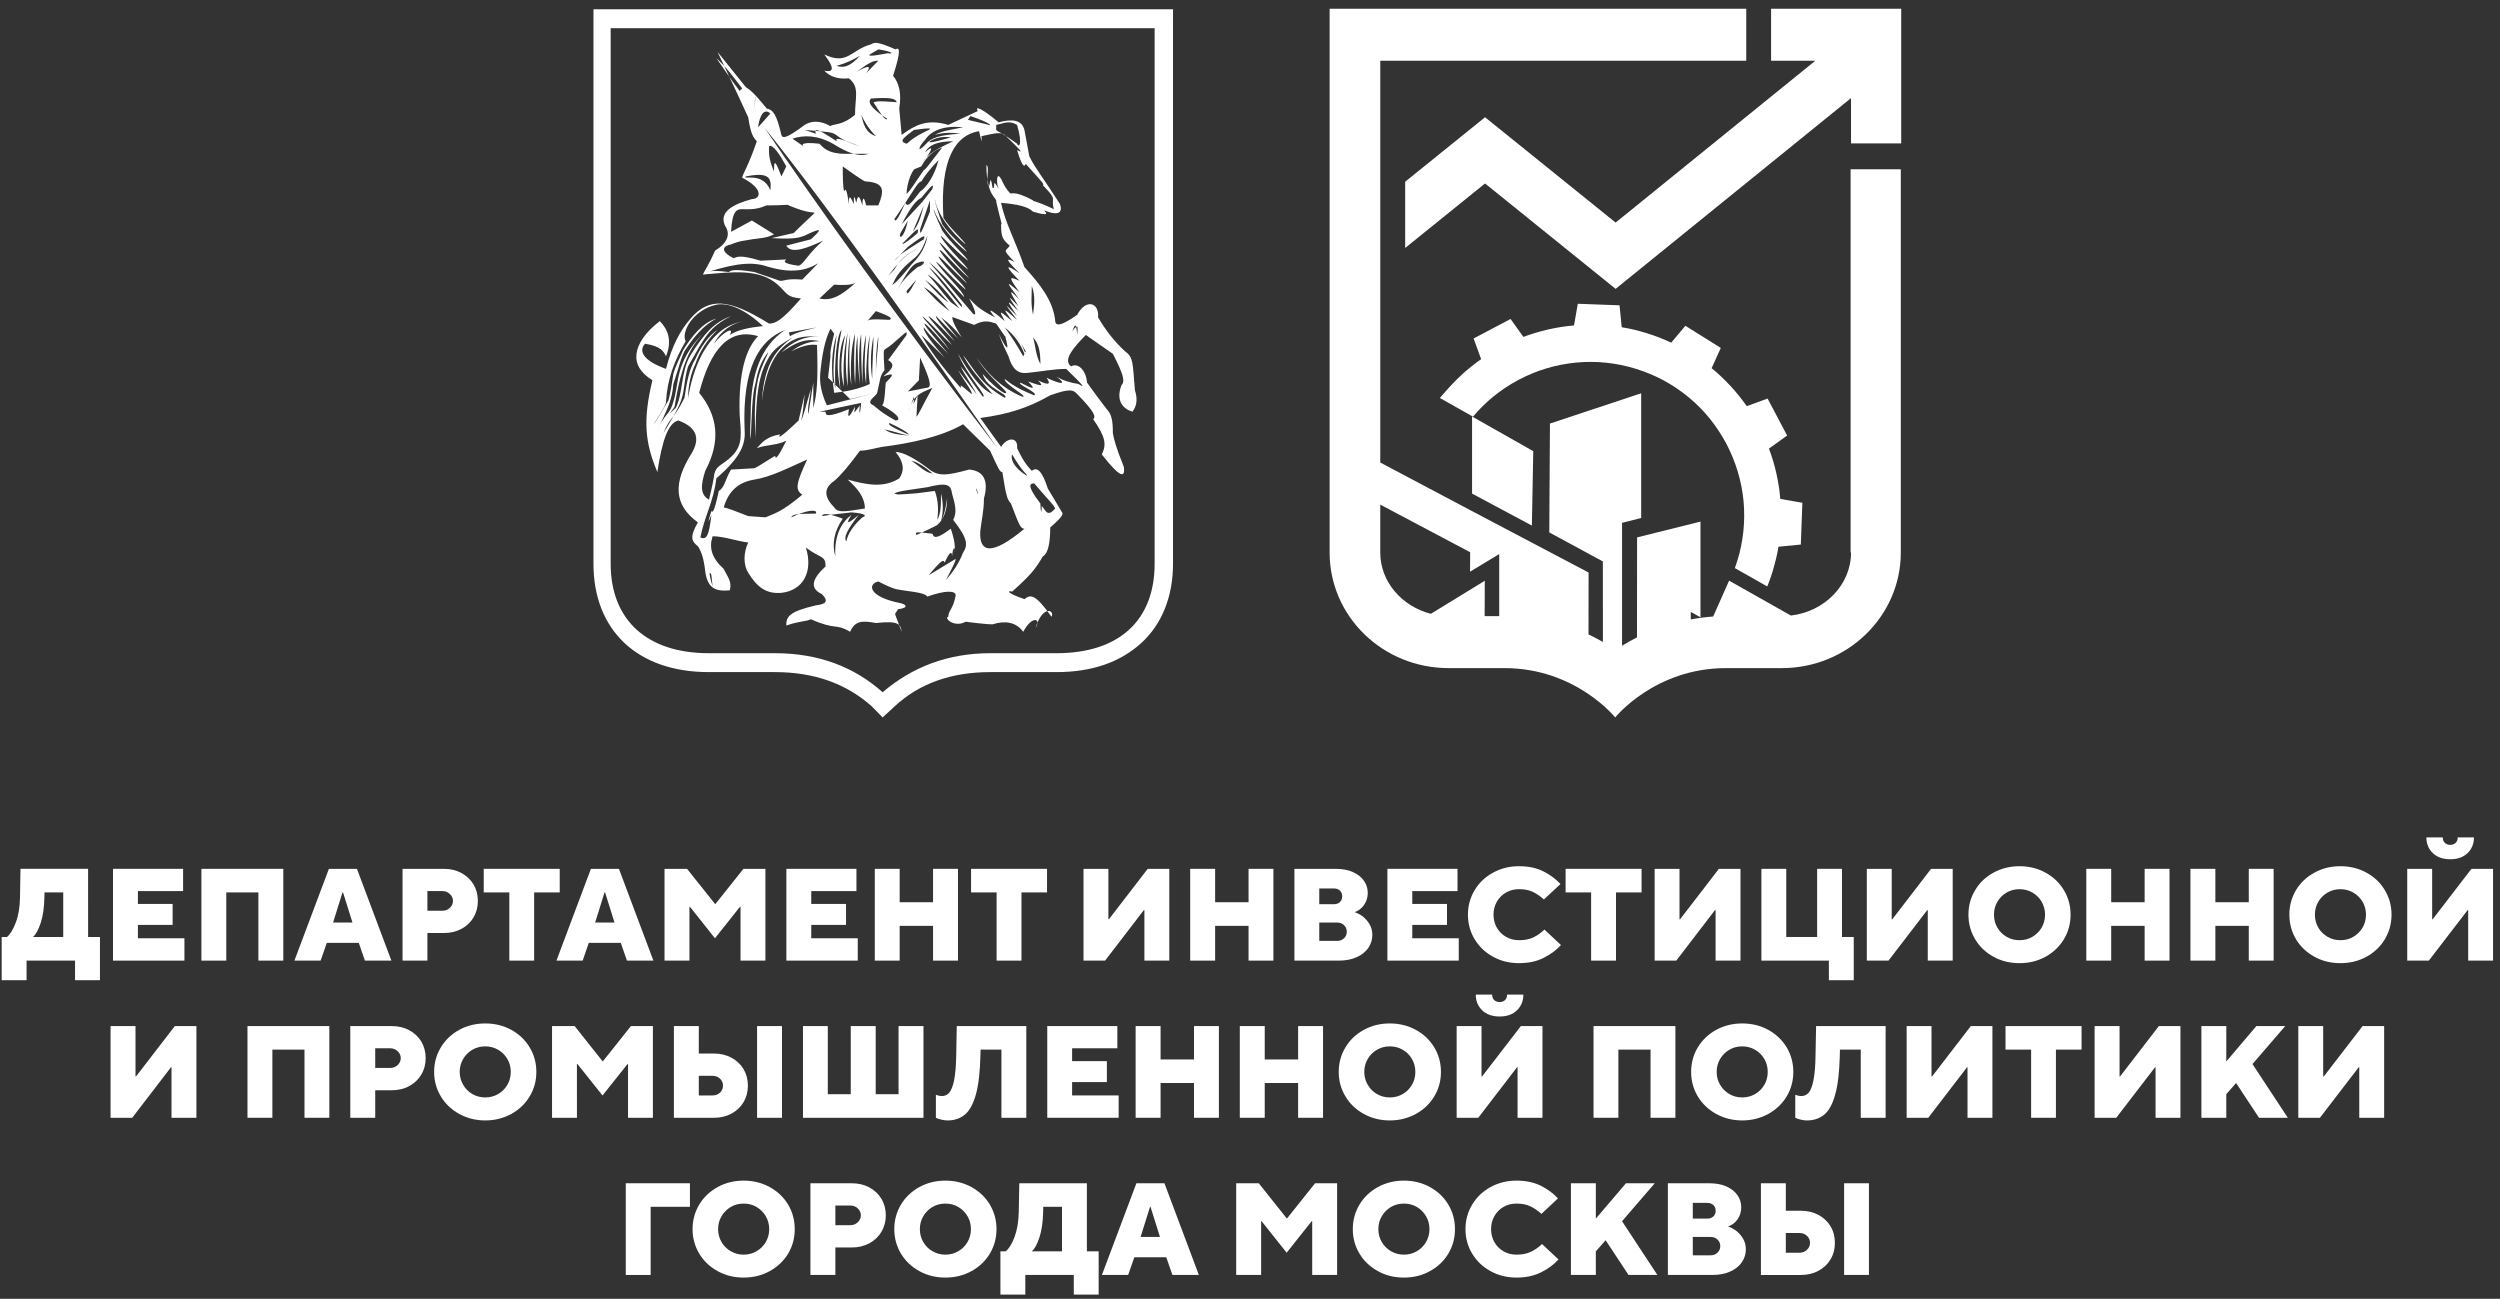 <?xml version="1.0" encoding="UTF-8"?> <svg xmlns="http://www.w3.org/2000/svg" width="256" height="133" viewBox="0 0 256 133" fill="none"><rect x="0" y="0" width="256" height="133" fill="#333333" stroke="none"/><path d="M181.359 0.893V6.217H185.891L165.439 22.791L152.068 12.005L143.891 18.607V25.39L152.068 18.787L165.439 29.58L189.545 10.045V14.687H194.684V0.893H181.359Z" fill="white"></path><path d="M189.5 56.58H189.546C189.546 59.894 186.842 62.628 183.388 63.032L177.059 59.458L175.428 63.133C174.654 63.184 173.893 63.286 173.137 63.43V62.656L174.128 63.214V53.413L167.637 55.03L167.628 65.269C167.103 65.53 166.596 65.813 166.098 66.123V53.54L168.057 53.04V40.271L158.715 43.371L158.647 54.519L164.133 57.493L164.138 65.732C163.649 65.458 163.16 65.202 162.662 64.964L162.671 58.626L150.552 52.241L141.34 47.365V6.217H178.816V0.893H136.154V56.58C136.154 63.131 141.603 68.414 148.335 68.414H154.052C161.352 68.414 165.395 73.466 165.395 73.466C165.395 73.466 169.44 68.414 176.741 68.414H182.463C189.192 68.414 194.642 63.09 194.642 56.58V17.33H189.502V56.58H189.5ZM141.339 56.58V51.674L150.546 56.55L150.532 58.542L153.52 56.737V63.09H152.028L152.042 59.47L146.521 62.853C143.548 62.088 141.339 59.574 141.339 56.58Z" fill="white"></path><path d="M150.739 50.547L156.865 53.818L157.006 46.199L150.739 42.651V50.547Z" fill="white"></path><path d="M150.611 37.572C150.437 37.711 150.268 37.852 150.099 38.001C149.93 38.141 149.763 38.289 149.601 38.449C149.437 38.597 149.275 38.75 149.12 38.91C148.967 39.065 148.807 39.227 148.656 39.388C148.501 39.548 148.349 39.717 148.208 39.879C148.078 40.029 147.631 40.519 147.443 40.754L150.835 42.668C151.466 41.911 152.171 41.217 152.95 40.584C153.735 39.949 154.595 39.374 155.526 38.883C156.458 38.395 157.415 38.001 158.385 37.713C159.381 37.414 160.389 37.227 161.406 37.126C162.433 37.03 163.462 37.037 164.484 37.143C165.512 37.252 166.526 37.456 167.51 37.766C168.497 38.066 169.448 38.465 170.364 38.956C171.263 39.447 172.116 40.018 172.92 40.681C173.701 41.325 174.428 42.06 175.083 42.865C175.713 43.655 176.284 44.513 176.782 45.441C177.271 46.376 177.657 47.328 177.947 48.296C178.244 49.294 178.445 50.304 178.541 51.316C178.633 52.346 178.626 53.38 178.522 54.402C178.413 55.427 178.208 56.441 177.901 57.428C177.826 57.677 177.741 57.923 177.65 58.174L180.966 60.052C181.002 59.97 181.029 59.895 181.062 59.815C181.14 59.602 181.22 59.397 181.295 59.189C181.363 58.976 181.432 58.771 181.503 58.556C181.568 58.346 181.631 58.133 181.683 57.916C181.747 57.704 181.797 57.493 181.852 57.274C181.903 57.061 181.949 56.849 181.997 56.629C182.04 56.412 182.081 56.197 182.113 55.985L184.365 55.765L184.388 55.761L184.392 55.758H184.406V55.751V55.74V55.717L184.561 51.519V51.497V51.49V51.483H184.557L184.547 51.48L184.52 51.476L182.3 51.09C182.286 50.868 182.263 50.649 182.234 50.432C182.215 50.215 182.184 49.994 182.145 49.777C182.113 49.559 182.072 49.339 182.033 49.121C181.997 48.907 181.949 48.683 181.898 48.471C181.848 48.249 181.797 48.039 181.743 47.825C181.683 47.61 181.625 47.397 181.56 47.18C181.503 46.97 181.432 46.76 181.359 46.55C181.296 46.347 181.22 46.136 181.14 45.936L182.967 44.623L182.986 44.604L182.995 44.599L183 44.597V44.588L182.995 44.583L182.981 44.562L181.021 40.85L181.007 40.825V40.821L181.002 40.814L180.998 40.816H180.988L180.966 40.825L178.869 41.591C178.743 41.41 178.618 41.237 178.48 41.057C178.352 40.881 178.215 40.709 178.076 40.536C177.939 40.36 177.796 40.189 177.649 40.017C177.503 39.853 177.356 39.684 177.206 39.527C177.058 39.362 176.904 39.2 176.745 39.045C176.59 38.883 176.428 38.73 176.269 38.577C176.107 38.424 175.945 38.275 175.776 38.125C175.609 37.98 175.447 37.841 175.269 37.702L176.192 35.669L176.201 35.644V35.637L176.206 35.635L176.201 35.633L176.196 35.623L176.175 35.609L172.619 33.38L172.596 33.361H172.592L172.587 33.356L172.582 33.361L172.577 33.37L172.559 33.387L171.131 35.088C170.93 34.994 170.729 34.905 170.526 34.817C170.323 34.732 170.12 34.645 169.914 34.565C169.704 34.481 169.492 34.403 169.286 34.333C169.076 34.26 168.863 34.193 168.649 34.123C168.438 34.059 168.224 33.997 168.011 33.937C167.794 33.88 167.581 33.823 167.36 33.768C167.146 33.722 166.928 33.672 166.716 33.626C166.496 33.583 166.286 33.544 166.065 33.512L165.843 31.304L165.839 31.276V31.274V31.262H165.834H165.825H165.802L161.609 31.107L161.582 31.103H161.575H161.57H161.563V31.11V31.112L161.561 31.144L161.179 33.325C160.957 33.342 160.737 33.367 160.522 33.391C160.302 33.416 160.084 33.451 159.864 33.483C159.64 33.515 159.419 33.553 159.202 33.597C158.982 33.64 158.761 33.686 158.554 33.734C158.329 33.787 158.116 33.837 157.901 33.894C157.679 33.954 157.466 34.01 157.256 34.075C157.041 34.138 156.831 34.207 156.621 34.275C156.411 34.348 156.205 34.42 155.995 34.497L154.705 32.695L154.688 32.673L154.683 32.668L154.679 32.663L154.674 32.668H154.665L154.646 32.682L150.932 34.642L150.913 34.656L150.904 34.66H150.899V34.667V34.677L150.913 34.699L151.667 36.775C151.489 36.903 151.307 37.029 151.133 37.164C150.962 37.294 150.787 37.427 150.611 37.572Z" fill="white"></path><path fill-rule="evenodd" clip-rule="evenodd" d="M118.234 2.887V57.728C118.234 63.533 114.59 66.887 108.198 66.887H101.421C97.031 66.887 93.395 68.311 90.382 70.887C87.499 68.311 83.857 66.887 79.341 66.887H72.569C66.297 66.887 62.533 63.533 62.533 57.728V2.887H118.234ZM120.118 0.951H118.234H62.532H60.771V2.888V57.729C60.771 64.568 65.291 68.823 72.568 68.823H79.34C83.358 68.823 86.619 69.986 89.25 72.309L90.381 73.466L91.635 72.309C94.148 69.986 97.405 68.823 101.42 68.823H108.197C111.836 68.823 114.722 67.796 116.855 65.856C118.984 63.923 120.117 61.081 120.117 57.729V2.887L120.118 0.951Z" fill="white"></path><path fill-rule="evenodd" clip-rule="evenodd" d="M116.217 39.962C115.963 37.137 116.089 36.616 115.211 35.975C114.078 34.942 113.201 33.787 112.443 32.498C112.571 30.949 111.186 30.563 110.307 32.239C108.297 33.653 108.043 33.269 108.043 32.751C107.794 30.691 106.412 29.017 104.9 27.345C104.022 24.769 102.889 22.706 102.51 20.772C104.148 20.902 105.279 21.16 105.781 21.674C107.54 22.195 107.166 21.809 106.91 21.543C108.546 22.194 108.797 21.674 108.546 20.901C106.91 18.325 106.033 17.293 105.402 16.005L104.9 13.303C104.648 12.275 103.643 12.145 102.264 12.531C100.751 11.243 99.748 10.729 100.128 11.371L97.106 12.789C94.973 12.145 93.716 12.789 92.331 13.817L92.082 11.11C92.331 9.571 92.082 8.539 91.451 7.759C92.331 5.059 92.082 4.804 91.702 5.059C89.939 4.286 89.569 4.286 89.192 4.543C87.179 5.059 86.8 6.733 84.412 5.575C85.668 7.245 85.165 7.38 84.412 7.245C84.914 7.759 85.668 8.151 86.927 8.021C88.057 8.918 87.555 9.954 87.555 11.755C86.175 12.918 85.293 12.655 85.042 12.918C83.909 12.273 83.032 12.401 82.404 12.787C80.514 14.201 80.14 14.201 80.012 13.815C79.509 11.627 79.13 11.241 78.504 11.108C76.873 9.052 76.494 9.052 76.368 8.918L73.476 5.314L75.489 9.57L76.617 12.016C76.873 13.69 77.12 14.076 77.499 14.464C76.617 17.038 76.115 17.683 75.991 18.194C78.258 19.354 77.876 20.388 76.992 20.388C75.112 20.9 73.602 21.672 74.232 23.09C74.858 23.992 74.477 24.895 73.227 25.664C72.597 27.08 72.217 27.601 71.969 28.115C74.982 27.854 77.749 27.475 79.636 29.145C80.639 30.049 80.513 30.43 82.023 30.561C80.011 32.881 79.38 33.137 78.752 33.137C74.606 30.561 72.597 30.43 70.71 32.625C69.705 33.783 68.825 35.325 68.197 37.773C65.682 36.873 65.428 35.843 66.056 35.201C67.694 35.457 67.943 35.972 68.197 36.487C68.825 34.938 68.448 33.783 67.566 32.881C66.056 34.039 65.305 35.201 65.177 36.23C65.054 37.264 65.556 38.163 66.808 38.936C65.808 43.055 66.056 45.375 67.315 48.337C67.82 44.989 68.448 43.315 69.453 43.055C71.592 43.828 71.592 45.119 70.833 46.403C68.949 49.375 68.949 51.686 71.464 53.491C70.582 55.035 70.833 55.424 71.464 55.939C71.843 56.46 72.094 57.36 72.217 58.516C72.466 60.32 73.348 60.576 74.73 60.448C74.982 59.544 74.477 59.037 74.104 58.256C72.843 57.096 72.597 56.068 72.971 54.912C74.104 54.912 75.489 55.424 76.617 55.552C76.115 56.582 76.115 57.867 76.617 58.647C77.499 60.063 78.376 60.835 80.012 60.708C82.278 60.449 83.278 58.518 82.525 56.068C84.037 57.226 84.537 56.84 84.537 58.001C83.278 59.159 82.778 60.191 84.16 60.836C84.914 61.606 84.537 61.865 83.53 61.991C80.766 62.639 80.514 63.154 80.514 64.055C82.024 63.539 82.525 63.667 83.032 63.411C85.668 64.573 85.54 63.797 87.052 64.697C87.555 63.539 88.309 63.539 89.693 63.797C92.083 63.539 92.211 63.93 92.332 64.697C91.452 62.253 91.575 63.153 91.957 62.383C93.088 62.253 92.836 61.864 92.083 61.737C88.939 61.091 88.814 59.804 89.94 59.544C91.703 60.448 91.827 60.32 92.457 60.448C94.467 60.707 94.721 60.835 94.975 61.091C96.734 60.448 97.862 60.448 97.862 60.963C97.611 62.383 97.108 62.509 97.108 63.153C96.606 63.281 97.739 64.31 98.872 63.667C101.008 63.93 101.385 63.93 101.636 63.93C102.892 63.539 104.025 63.667 104.779 64.698C105.656 63.028 106.666 63.282 106.036 64.311C106.79 61.865 108.046 62.509 107.671 63.154C106.036 60.836 105.533 60.836 104.903 61.351C103.02 60.707 103.144 60.449 103.646 60.577C105.533 58.901 106.036 58.257 106.79 56.971C107.292 56.713 107.543 55.685 107.543 54.009C109.181 52.592 108.8 52.592 108.676 52.33L107.292 50.016C106.79 48.47 106.287 47.701 105.656 48.211C104.903 47.438 104.523 46.665 104.151 45.891C104.277 44.733 103.144 44.733 102.513 45.761L100.38 42.801C103.272 42.414 105.281 41.768 107.542 40.48C109.681 39.712 109.932 39.961 110.309 40.355C112.198 42.29 112.198 42.675 111.944 42.931C113.203 44.733 113.327 45.507 112.824 46.535C114.834 49.109 115.213 48.855 115.088 47.825C114.206 45.635 114.08 44.991 113.957 44.348C113.957 43.056 113.829 42.413 113.327 41.898C111.565 39.582 111.44 39.319 111.316 39.191C111.188 37.775 110.309 37.135 109.681 37.517C108.799 36.874 109.932 35.589 111.188 34.3L113.957 36.231C115.088 38.421 115.213 39.063 114.834 39.452C114.206 41.129 115.088 41.898 115.965 42.158C116.468 41.509 116.468 40.742 116.217 39.962ZM106.537 37.267C106.035 36.363 106.035 35.329 105.783 34.558C106.414 35.205 106.537 36.1 106.537 37.267ZM105.655 29.28C106.035 30.308 105.909 31.206 105.783 32.24C105.532 31.078 105.655 30.18 105.655 29.28ZM104.902 35.975C104.65 35.204 104.15 34.558 103.645 33.787C105.281 36.233 105.153 36.233 104.902 35.975ZM104.778 36.491C104.15 35.329 103.522 34.427 102.891 33.526C104.024 34.426 104.522 35.329 104.902 36.233L104.778 36.491ZM102.01 12.789C102.763 12.657 103.271 12.275 104.15 12.789C104.778 14.979 104.276 15.107 104.15 14.717C102.391 13.432 102.266 13.56 102.01 13.304V12.789ZM99.37 11.882C101.636 12.656 101.508 12.919 101.257 12.788L99.121 12.274L99.37 11.882ZM100.251 13.431C100.628 14.979 100.504 14.465 100.504 13.947C102.138 13.559 102.512 13.559 102.891 13.817C104.902 15.75 104.65 15.624 104.15 15.366C104.65 17.04 104.902 17.175 105.03 16.777C106.912 18.844 106.912 18.844 106.789 18.967C108.422 20.644 107.542 20.132 107.917 21.418C106.035 20.518 105.783 20.644 105.783 20.518C103.645 19.356 103.522 20.002 103.396 19.744C102.763 19.098 102.391 17.942 102.512 18.326C102.01 17.424 102.01 18.845 102.266 19.356C101.507 17.942 102.01 19.488 101.635 19.228C101.384 17.553 101.384 19.097 101.256 19.097C100.881 18.581 101.384 17.039 101.007 16.911C101.007 20.132 102.138 20.258 102.01 20.643C102.512 22.833 102.64 22.963 102.512 22.963C102.512 24.254 102.64 24.505 103.396 25.153C103.019 25.795 102.512 25.409 103.896 26.828C102.64 26.183 103.396 26.956 104.399 27.985C102.891 26.956 102.891 27.214 104.399 28.759C103.271 28.243 103.271 28.371 104.399 29.919C103.143 28.887 102.763 28.501 104.399 30.69C103.271 29.53 103.271 29.658 104.276 31.336C103.271 30.306 103.019 30.05 104.276 31.855C103.019 30.562 103.019 30.69 104.15 32.366C102.763 30.948 102.763 30.948 104.15 32.75C102.64 31.465 102.64 31.465 103.645 32.883C102.266 31.725 102.266 31.725 102.891 32.883C101.384 31.593 101.007 31.465 101.886 32.497C100.13 31.593 99.876 31.204 99.245 30.562C100.251 32.497 99.75 32.238 99.625 32.106C97.487 29.658 96.226 27.985 95.098 26.828C96.103 27.601 97.364 29.016 98.742 30.432C98.621 29.79 96.857 28.244 95.852 26.828C96.103 26.828 97.236 28.244 98.872 29.658C98.742 29.146 96.985 27.729 96.103 26.311C96.103 26.053 97.488 27.601 98.995 29.015C98.742 28.501 97.108 27.08 96.226 25.664C96.226 25.282 97.739 27.213 99.246 28.501C98.995 28.115 97.108 26.311 96.226 24.895C96.103 24.504 97.611 26.439 99.121 27.601C98.995 27.213 97.108 25.538 96.357 24.253C96.103 23.736 97.611 25.538 99.121 26.694C98.995 26.31 97.236 24.766 96.482 23.603C95.603 21.671 95.603 21.54 95.603 21.415C96.103 22.831 97.488 24.636 98.995 25.793C98.872 25.407 97.236 24.117 96.482 22.961C95.729 20.769 95.729 20.515 95.729 20.387C95.977 21.927 97.364 23.736 98.872 25.024C98.742 24.636 97.236 23.35 96.606 22.313C96.226 16.267 97.862 13.817 100.251 13.431ZM93.842 28.631C93.088 30.052 92.836 30.308 92.836 29.791L93.842 28.631ZM93.965 27.345C92.709 28.373 92.332 28.889 91.827 29.791C92.962 27.73 93.339 27.215 93.842 26.957C95.098 26.441 94.595 27.215 93.965 27.345ZM90.948 28.246C92.586 26.056 93.217 25.93 93.966 25.411C92.333 26.313 91.958 26.958 91.576 27.603L90.948 28.246ZM94.342 17.04C94.975 15.88 95.729 15.366 96.482 15.107C94.975 17.04 94.847 17.294 94.595 17.423C93.462 19.097 93.216 19.487 92.836 19.869C92.836 18.711 93.462 17.293 93.718 17.293L94.342 17.04ZM94.721 15.624C95.098 14.848 95.977 14.466 97.611 14.466C95.354 15.494 94.847 16.006 94.467 16.654C95.852 14.847 95.354 14.979 94.721 15.624ZM95.226 14.465C95.852 14.076 96.606 13.946 97.364 14.076C95.098 14.716 95.098 14.593 95.226 14.465ZM94.342 18.582C94.721 17.942 95.354 17.175 96.103 16.392C95.729 17.943 94.847 19.229 94.219 19.617C93.59 20.391 92.962 21.42 92.709 20.773C91.827 22.708 91.703 22.708 91.575 22.45C93.462 19.744 93.965 18.582 94.342 18.582ZM95.226 21.674C94.219 24.12 94.219 24.12 94.219 23.481L95.226 20.518V21.674ZM93.462 23.739L94.595 21.035C94.219 22.581 93.965 23.092 93.462 23.739ZM93.965 23.865C92.332 25.285 92.211 25.027 92.585 24.769C93.965 23.353 94.093 23.22 93.965 23.865ZM92.962 22.581C92.585 24.507 91.957 24.507 92.211 23.865L92.962 22.581ZM92.962 25.285C94.847 23.865 94.721 24.121 94.595 24.507C92.332 25.93 91.957 26.186 91.575 26.697L92.962 25.285ZM94.467 20.644L92.332 22.964C93.339 21.034 93.842 20.518 94.342 20.258C95.603 18.711 95.603 18.844 95.477 19.356L94.467 20.644ZM91.453 29.017C91.958 27.857 92.71 27.215 93.463 26.571C94.22 26.055 94.596 25.155 94.976 24.121C94.722 25.667 93.843 26.571 93.34 27.083C91.453 29.401 91.202 29.28 91.453 29.017ZM94.595 29.401C95.603 29.922 96.482 30.95 97.236 31.857C95.977 30.95 95.354 30.18 94.595 29.401ZM94.721 28.631C95.729 29.401 96.226 29.921 97.108 30.949C96.606 30.692 95.729 29.792 94.721 28.631ZM97.364 30.95C96.226 29.66 95.977 29.148 94.975 28.118C95.977 28.632 97.364 30.433 98.246 31.595L97.364 30.95ZM98.488 31.466C97.364 30.18 96.103 28.503 95.098 27.345C95.977 27.987 97.611 30.052 98.488 31.205V31.466ZM98.621 13.042C97.236 13.303 96.357 13.431 95.729 13.816C96.606 13.558 97.488 13.558 98.367 13.69C96.226 13.816 95.354 14.076 94.721 14.846C93.842 15.748 94.093 14.978 94.721 14.329C95.226 13.559 96.357 12.789 98.621 13.042ZM93.59 13.303C95.477 13.042 95.354 13.172 95.098 13.303C93.216 14.202 93.088 14.593 92.836 14.716C91.958 14.465 92.585 14.077 93.59 13.303ZM91.828 10.468C90.073 10.34 89.941 10.34 89.443 10.468C90.699 12.531 90.827 12.275 90.827 12.145C88.815 10.854 88.94 10.34 89.194 10.086C91.202 9.955 91.704 10.086 91.828 10.468ZM88.689 21.035C88.433 19.87 88.31 20.39 88.31 21.035C87.933 19.744 87.812 20.133 87.679 20.772C87.428 19.744 87.428 20.258 87.428 20.902C86.928 19.744 86.928 20.258 86.928 20.902C86.674 19.097 86.548 19.356 86.428 19.616C86.3 18.968 86.3 18.068 86.3 17.04C88.433 18.582 88.561 18.582 88.689 18.582C90.574 18.712 90.574 19.488 89.941 21.035H88.689ZM85.792 16.654C85.792 17.814 85.792 17.553 85.792 16.654ZM89.941 5.059C91.704 5.315 91.33 5.576 90.948 5.446C88.94 5.834 88.94 5.702 89.068 5.576L89.941 5.059ZM85.669 6.734C86.674 6.473 87.428 6.088 88.058 5.702C87.053 6.862 86.3 6.99 85.669 6.734ZM88.689 7.505C89.443 6.473 88.561 6.861 87.679 7.38C89.068 6.35 89.443 6.213 89.941 6.213L88.689 7.505ZM89.694 13.947C88.561 13.559 88.433 12.657 88.184 11.757C88.561 12.531 88.94 13.172 89.694 13.947ZM82.406 13.303C84.916 13.559 85.167 13.431 85.793 13.947C86.301 14.331 87.182 14.717 88.059 14.979C85.793 14.077 85.542 14.077 85.67 14.465C83.532 13.042 83.411 13.172 83.532 13.691L82.406 13.303ZM81.147 14.203C82.28 13.817 83.66 13.817 85.294 14.717C86.548 15.494 87.812 16.138 88.94 15.75H86.548C84.792 15.75 84.289 15.107 83.91 14.717C81.649 14.466 82.279 14.98 82.279 14.98L81.147 14.203ZM75.738 9.306C74.733 8.022 74.107 6.99 73.351 5.957C74.359 6.861 75.115 7.892 75.994 9.054L75.738 9.306ZM77.123 11.628C77.376 9.698 77.376 9.826 77.376 9.954L77.123 11.628ZM77.625 13.042C77.879 11.242 78.507 11.242 78.882 11.628L77.625 13.042ZM80.014 18.068C79.26 16.005 79.26 16.654 79.26 17.553C78.634 16.137 78.755 15.493 78.755 14.979C79.132 14.716 79.891 15.879 80.516 17.04L80.014 18.068ZM76.371 18.068C78.882 17.553 79.01 18.326 78.882 19.488C78.127 17.553 75.994 18.456 76.371 18.068ZM74.861 25.027C75.738 24.639 76.371 24.639 76.995 24.506C77.879 24.38 78.507 24.38 79.261 23.994L76.995 22.58L74.861 23.738C74.985 21.418 75.492 21.418 76.118 21.418C77.879 21.543 78.507 20.901 78.635 21.034C80.517 21.034 80.643 20.901 80.769 21.034C82.909 21.93 83.281 21.674 83.412 21.808C81.651 23.48 81.523 23.605 81.276 23.864L79.01 24.38C81.148 24.506 81.778 24.38 82.406 24.12C84.29 23.22 84.162 23.48 83.034 24.506L80.516 25.154C81.024 26.054 82.655 25.41 84.289 24.638C82.779 25.928 82.279 27.081 81.776 27.214C79.89 26.956 80.392 26.695 80.515 26.569L77.877 26.695C75.736 26.053 75.49 26.311 75.113 26.439C73.605 25.667 74.107 25.155 74.861 25.027ZM85.418 29.148C87.307 29.28 87.556 29.017 87.812 28.761C86.048 30.433 85.043 30.822 83.911 30.564L85.418 29.148ZM89.694 31.857C91.453 32.499 91.33 32.628 91.079 32.752C89.068 32.629 88.94 32.752 88.815 32.885L89.694 31.857ZM94.093 38.939L94.219 36.617C95.477 39.321 95.354 39.714 94.847 39.714C92.962 40.101 92.836 40.101 92.962 40.101L94.093 38.939ZM95.477 39.713C94.342 41.769 94.093 42.415 93.842 42.676L93.965 40.481C93.216 42.028 93.718 41.253 93.59 40.614C92.962 42.416 92.962 42.16 93.216 41.641C93.718 40.225 94.721 40.1 95.477 39.713ZM93.088 44.604C91.329 44.476 90.947 44.215 90.573 43.962C91.704 44.215 92.333 44.476 93.088 44.604ZM91.079 43.318C93.34 44.35 93.089 44.604 92.963 44.476C90.948 43.576 90.948 43.444 91.079 43.318ZM92.836 34.302L90.947 36.876C91.827 37.395 91.201 37.906 90.447 38.553C91.827 38.037 91.329 38.553 90.698 39.193C90.573 41.254 90.447 41.385 90.324 41.509C92.211 42.543 92.211 43.058 91.703 43.058C90.072 42.16 89.819 41.769 89.442 41.509C88.56 41.13 89.693 40.613 89.819 40.225C90.193 38.679 90.072 38.553 90.573 37.907C90.447 35.975 90.447 35.847 90.698 35.715C91.575 35.205 92.709 33.915 92.836 34.043V34.302ZM85.418 34.17C84.915 36.233 85.043 36.362 85.043 36.49L84.792 38.678L87.053 40.866L89.194 40.354L84.67 41.507C83.911 39.837 83.911 38.805 84.039 37.775C84.29 35.459 84.67 34.424 85.044 33.652L85.418 34.17ZM86.176 33.787C85.669 36.233 85.669 38.038 86.048 39.84C85.792 36.877 86.048 35.205 86.548 34.303C86.048 36.617 86.048 38.291 86.428 39.584C86.3 37.396 86.428 35.715 86.802 34.043C86.548 36.233 86.548 37.907 86.802 39.584C86.802 37.138 86.802 35.592 87.053 34.303C86.928 36.364 86.928 38.038 87.181 39.454C87.053 37.138 87.181 35.461 87.556 34.171C87.428 36.234 87.428 37.777 87.556 39.321C87.679 37.267 87.556 35.715 87.812 34.426C87.812 35.847 87.812 37.519 88.058 39.321C87.933 37.137 87.933 35.461 88.184 34.171C88.184 35.976 88.184 37.52 88.31 39.321C88.31 36.877 88.433 35.205 88.689 34.302C88.561 36.233 88.433 37.649 88.689 39.321C88.689 37.003 88.815 35.592 89.068 34.302C88.94 36.363 88.815 37.519 89.068 39.321C87.933 39.84 86.674 40.1 85.419 40.225C85.044 37.777 85.167 35.847 85.67 34.302C85.419 36.233 85.167 38.165 85.542 39.839C85.418 37.137 85.669 34.302 86.176 33.787ZM89.315 38.807C89.068 37.137 89.194 35.714 89.443 34.426C89.443 35.714 89.315 37.137 89.315 38.807ZM89.941 34.426C89.941 35.714 89.694 36.876 89.694 38.423C89.694 36.747 89.694 35.847 89.941 34.426ZM82.152 28.631C80.516 28.503 80.393 28.761 79.891 28.761L77.245 27.857C74.984 27.478 74.86 27.731 74.609 27.857C72.722 27.603 72.599 27.857 72.468 27.857C75.737 26.83 77.244 26.83 78.754 27.345C81.023 27.987 82.525 27.731 83.783 26.957L82.152 28.631ZM80.768 34.042L83.66 33.525C82.152 33.914 81.522 34.042 80.896 34.425L80.768 34.042ZM70.462 40.742C70.462 39.584 70.713 38.291 71.211 37.267C71.595 36.1 72.469 34.689 73.479 33.787C72.6 34.303 71.718 35.592 71.211 36.747C70.585 37.777 70.338 39.065 70.087 40.742C68.952 43.058 68.577 42.677 67.946 44.35C69.331 42.028 69.708 41.385 69.959 40.225C70.087 39.321 70.213 38.29 70.462 37.519C72.22 34.426 72.6 33.526 74.86 32.368C73.099 33.017 72.096 34.171 70.713 36.363C69.708 38.038 69.959 40.225 69.205 41.769C68.072 42.802 68.698 42.29 69.077 41.641C69.833 37.002 70.713 35.591 71.972 34.17C69.077 37.137 69.58 39.192 68.952 41.13C68.577 42.543 68.072 42.29 67.195 44.215C68.451 41.769 68.828 40.867 68.952 39.32C69.708 36.876 69.833 36.49 70.087 35.974C71.092 34.425 72.097 33.269 73.351 32.627C71.972 33.016 70.836 34.425 69.959 35.846C69.58 36.745 69.205 37.394 68.952 38.289C68.828 39.063 68.698 40.099 68.451 40.996C67.318 42.931 67.065 43.316 66.941 43.442C68.072 41.639 68.2 41.383 68.2 41.129C68.328 38.806 69.077 36.875 70.213 34.941C69.708 34.042 70.964 31.725 73.351 31.205C74.61 30.949 76.371 31.726 78.127 33.397C76.747 33.525 75.491 33.786 74.732 34.301C75.24 33.397 74.106 33.913 73.099 35.203C73.855 33.785 74.984 33.139 76.117 32.883C74.86 33.139 73.978 33.653 73.229 34.425C71.972 35.714 70.964 37.777 70.462 40.742ZM75.738 42.416C75.866 44.351 76.118 45.509 74.985 46.667C73.979 47.702 73.23 47.574 73.1 48.857C72.974 49.625 72.723 50.662 72.6 51.17C71.718 50.661 71.718 49.757 72.22 48.212C73.856 45.122 73.479 42.543 71.595 40.225C72.723 35.847 74.61 33.526 77.624 34.426C76.371 35.714 75.615 38.166 75.738 42.416ZM72.974 60.065C72.469 58.388 72.723 58.519 72.846 58.903L72.974 60.065ZM72.846 52.332C72.348 53.878 72.6 53.361 72.846 52.725C72.6 54.915 72.348 55.301 71.718 55.038C72.097 52.977 73.1 51.302 73.351 48.987C75.866 46.795 76.371 45.508 76.246 43.963C75.994 37.65 77.753 34.817 80.393 33.787C77.878 35.461 76.875 38.424 76.875 42.291C76.875 43.187 76.747 44.088 76.875 44.993C76.994 42.544 76.994 40.481 77.375 39.193C77.624 37.649 78.127 36.747 78.634 36.1C78.755 36.1 78.006 37.267 77.624 38.807C77.245 40.614 77.245 42.676 77.375 44.865C77.375 41.769 77.501 39.065 78.378 37.267C79.009 35.975 79.383 35.591 81.147 34.558C79.639 35.714 78.26 37.002 78.006 41.13C78.378 37.906 79.383 35.591 81.522 34.689C82.152 34.426 83.034 34.426 83.911 34.426C82.406 34.426 81.147 34.942 80.015 36.1C81.276 35.204 82.407 34.558 83.911 34.942C82.78 34.942 81.901 35.329 81.024 35.975C82.026 35.46 82.908 35.204 83.66 35.329C83.785 38.939 83.66 40.356 83.28 41.769V39.193L82.78 42.416C82.655 41.77 82.908 40.868 83.034 39.84C82.527 41.51 82.28 42.677 82.026 43.059C82.28 42.161 82.28 41.254 82.406 40.357L81.777 43.059C79.76 44.994 79.639 44.866 79.891 44.477C78.378 44.735 78.006 45.379 77.501 45.893C78.506 45.509 79.511 45.637 80.516 45.123C79.76 46.667 79.383 47.181 79.383 46.667C77.501 47.827 77.375 47.955 77.122 47.955L74.86 48.083C74.234 49.111 74.234 49.888 73.604 50.275C73.1 52.593 72.974 52.466 72.846 52.332ZM76.62 52.849C74.985 52.207 74.61 52.073 74.107 51.954C74.61 50.274 75.615 49.377 77.246 49.11C78.882 48.856 80.642 47.954 82.655 47.051C81.522 49.5 81.394 50.144 82.152 50.66C80.014 52.465 79.26 52.592 78.379 52.975L76.62 52.849ZM83.532 52.593C81.275 52.593 81.147 52.724 81.024 52.977C82.908 52.073 83.785 52.208 83.532 52.593ZM83.911 42.16L88.184 41.254C88.058 42.803 87.933 42.291 88.058 41.51C87.181 42.677 87.556 42.16 87.556 41.642C86.802 43.059 86.802 42.677 86.928 41.901C84.669 42.803 84.538 42.545 84.538 42.161L83.911 42.16ZM88.31 52.977C87.428 53.751 86.802 54.654 86.674 55.426C86.3 55.037 86.928 54.01 87.933 52.724C86.428 54.01 86.802 53.361 87.181 52.724C86.176 53.494 85.418 54.785 85.541 56.972C85.166 55.686 85.418 54.398 86.3 53.11C84.538 52.466 84.289 52.593 84.161 52.849C85.792 52.593 86.3 52.593 87.181 52.466C88.815 52.593 88.689 52.849 88.31 52.977ZM98.621 56.584C98.118 57.869 97.488 58.648 96.857 59.416C97.862 57.49 97.862 57.362 97.862 57.228L95.098 58.903C96.606 57.098 96.606 57.363 96.734 57.614C97.364 56.198 97.488 56.585 97.488 56.972C97.611 55.686 97.862 56.198 97.739 56.584C97.862 55.686 97.611 54.914 97.364 54.14C95.477 55.554 95.603 54.785 95.477 54.654C93.59 54.398 93.718 54.522 93.842 54.785C95.852 53.878 95.977 53.752 95.977 53.752C96.734 53.11 96.985 52.073 96.985 51.048C96.857 51.822 96.734 52.725 96.357 53.361C96.606 52.466 96.606 51.561 96.357 50.534C96.357 51.689 96.357 52.594 95.977 53.238C96.103 52.332 96.103 51.301 95.729 50.275C93.718 50.534 93.718 50.534 93.59 50.534C91.827 50.662 91.957 50.662 91.575 50.534C91.957 50.275 93.339 50.145 94.974 49.888C96.984 49.378 97.363 49.625 97.487 50.534C97.861 51.822 97.989 52.467 97.61 53.238C99.121 55.167 99.121 55.814 98.621 56.584ZM93.339 47.18C93.965 47.311 94.721 47.826 95.477 48.471C94.847 48.471 94.093 47.702 93.339 47.18ZM100.13 50.662C100.13 50.145 99.75 49.501 100.13 50.662ZM105.909 49.501C107.542 51.433 107.917 51.689 108.045 52.072C107.168 53.109 107.04 52.072 106.665 51.821C106.665 52.848 106.537 52.331 106.537 51.56C105.153 49.757 105.404 49.501 105.909 49.501ZM103.645 46.537C104.778 48.472 105.153 48.472 105.153 48.727C103.522 47.702 103.522 46.794 103.645 46.537ZM102.64 48.34C103.019 50.789 103.143 51.17 103.522 51.561C104.399 53.877 104.522 54.14 104.902 54.14C101.507 56.972 100.252 56.584 100.38 54.398C100.505 53.238 100.754 52.332 100.754 51.047C101.257 49.247 100.754 48.212 99.246 48.082C96.857 48.727 96.226 48.727 95.354 48.212C93.718 46.927 92.458 46.28 91.704 46.28C92.458 47.179 92.71 48.082 92.084 48.986C90.448 50.016 88.689 49.624 86.803 49.11C87.813 50.016 88.562 50.921 88.562 52.072C86.177 52.466 85.793 52.466 85.419 51.954C84.414 50.921 84.29 50.016 85.419 49.247C86.049 48.726 86.929 47.701 88.059 46.149C88.816 46.149 89.572 45.891 90.326 45.761C93.341 45.377 96.358 44.733 98.622 43.443L101.386 46.149C102.266 48.083 102.391 48.34 102.64 48.34ZM102.138 45.892C91.957 32.628 83.659 21.035 78.26 13.042C85.792 22.449 94.595 35.075 102.138 45.892ZM109.179 37.777C111.187 39.714 111.064 39.714 110.433 39.321C109.554 39.193 108.798 38.939 108.17 38.553C109.68 39.713 107.916 39.065 107.167 38.679C107.795 39.583 107.039 39.321 106.285 38.939C107.039 39.713 106.413 39.454 105.28 39.065C106.285 40.1 105.531 39.713 104.521 39.193C104.023 39.321 106.413 40.225 105.908 40.481C104.275 39.839 103.521 39.321 102.89 38.807C102.762 39.321 105.531 40.742 104.649 40.614C102.265 39.584 100.88 37.907 100.002 36.617C101.132 38.554 103.271 40.1 103.019 40.225C102.891 40.481 101.507 39.321 100.628 38.29C101.007 39.839 103.396 40.355 102.891 40.741C100.379 39.32 99.75 37.776 98.62 36.362C99.245 37.648 100.504 39.064 101.635 40.355C100.379 39.838 99.245 38.165 98.117 36.232C98.994 38.422 101.256 40.741 100.628 40.613C99.12 38.552 98.741 37.906 98.366 37.518C98.871 38.552 99.625 39.582 100.002 40.355L98.117 37.906C98.741 39.064 99.625 40.099 99.497 40.355C97.989 39.064 98.487 39.583 98.366 39.712C96.225 37.266 95.225 35.846 94.342 34.301L96.734 36.615C95.354 35.073 94.467 33.785 94.595 33.524C95.354 34.556 96.226 35.327 97.108 36.231C95.354 34.168 94.467 33.138 94.721 33.138C95.226 33.524 96.357 34.815 97.236 35.845C95.977 34.04 94.467 32.626 94.467 32.366C95.603 33.396 96.482 34.425 97.488 35.327C96.734 34.301 94.975 32.497 95.098 32.366C96.226 33.268 96.857 34.041 97.739 34.94C97.108 34.041 95.729 32.627 95.852 32.366C97.488 34.041 97.739 34.301 98.118 34.687L96.357 32.497C97.236 33.139 97.862 33.785 98.488 34.557C97.108 32.367 97.611 32.367 97.611 32.497L99.751 33.268C100.754 32.749 101.257 32.882 102.011 33.138C103.272 34.94 103.02 34.687 102.892 34.3C103.523 36.488 102.892 35.458 102.267 34.168C102.641 35.202 103.02 35.973 103.272 36.488C103.774 38.163 104.523 38.288 105.405 38.163C106.665 38.038 107.917 37.777 109.179 37.777ZM110.308 34.302C110.185 32.884 110.059 33.27 109.803 33.914C110.557 32.884 110.308 33.787 110.308 34.302Z" fill="white"></path><path d="M9.022 95.946H10.235V100.373H7.684V98.367H2.72V100.373H0.171V95.946H0.708C1.039 95.685 1.341 95.197 1.61 94.484C1.889 93.769 2.03 92.913 2.048 91.923L2.098 88.968H9.021L9.022 95.946ZM6.475 95.946V91.383H4.557L4.543 91.924C4.525 92.929 4.401 93.79 4.168 94.505C3.935 95.213 3.67 95.693 3.378 95.946H6.475Z" fill="white"></path><path d="M18.885 98.367H11.573V88.969H18.75V91.248H14.122V92.563H17.676V94.71H14.122V96.078H18.885V98.367Z" fill="white"></path><path d="M23.172 98.367H20.625V88.969H29.01V98.367H26.461V91.383H23.172V98.367Z" fill="white"></path><path d="M32.83 98.367H30.148L33.679 88.969H36.55L40.078 98.367H37.365L36.739 96.547H33.466L32.83 98.367ZM35.072 91.382L34.108 94.47H36.093L35.127 91.382H35.072Z" fill="white"></path><path d="M41.221 98.367V88.969H45.444C46.128 88.969 46.723 89.111 47.256 89.398C47.786 89.688 48.197 90.082 48.494 90.575C48.786 91.068 48.932 91.63 48.932 92.261C48.932 92.884 48.786 93.445 48.494 93.94C48.197 94.44 47.786 94.831 47.256 95.114C46.724 95.4 46.128 95.542 45.444 95.542H43.765V98.369H41.221V98.367ZM45.309 93.262C45.607 93.262 45.858 93.159 46.068 92.962C46.283 92.762 46.383 92.522 46.383 92.259C46.383 91.985 46.282 91.752 46.068 91.553C45.858 91.35 45.607 91.247 45.309 91.247H43.765V93.262H45.309Z" fill="white"></path><path d="M54.697 98.367H52.155V91.383H49.535V88.969H57.315V91.383H54.697V98.367Z" fill="white"></path><path d="M59.666 98.367H56.981L60.508 88.969H63.379L66.907 98.367H64.198L63.568 96.547H60.293L59.666 98.367ZM61.906 91.382L60.942 94.47H62.926L61.96 91.382H61.906Z" fill="white"></path><path d="M70.599 98.367H68.047V88.969H70.352L73.23 92.577H73.253L76.126 88.969H78.378V98.367H75.83V92.855H75.772L73.212 96.079L70.649 92.855H70.599V98.367Z" fill="white"></path><path d="M87.834 98.367H80.525V88.969H87.699V91.248H83.072V92.563H86.633V94.71H83.072V96.078H87.834V98.367Z" fill="white"></path><path d="M92.126 98.367H89.579V88.969H92.126V92.388H95.545V88.969H98.097V98.367H95.545V94.808H92.126V98.367Z" fill="white"></path><path d="M104.6 98.367H102.053V91.383H99.438V88.969H107.217V91.383H104.6V98.367Z" fill="white"></path><path d="M113.161 98.367H110.952V88.969H113.499V94.135H113.55L117.524 88.969H119.735V98.367H117.186V93.191H117.133L113.161 98.367Z" fill="white"></path><path d="M124.43 98.367H121.876V88.969H124.43V92.388H127.852V88.969H130.397V98.367H127.852V94.808H124.43V98.367Z" fill="white"></path><path d="M132.548 98.367V88.969H136.774C137.459 88.969 138.053 89.08 138.548 89.304C139.044 89.529 139.418 89.825 139.674 90.2C139.93 90.57 140.058 90.979 140.058 91.44C140.058 91.909 139.925 92.317 139.669 92.68C139.409 93.041 139.089 93.281 138.701 93.398C138.977 93.487 139.256 93.635 139.537 93.836C139.808 94.051 140.049 94.311 140.238 94.635C140.427 94.953 140.528 95.325 140.528 95.743C140.528 96.221 140.391 96.656 140.126 97.052C139.853 97.451 139.464 97.767 138.952 98.002C138.433 98.239 137.821 98.367 137.106 98.367H132.548ZM136.568 92.592C136.842 92.592 137.047 92.517 137.208 92.373C137.366 92.22 137.443 92.021 137.443 91.788C137.443 91.544 137.366 91.35 137.208 91.201C137.048 91.053 136.843 90.977 136.568 90.977H135.092V92.591L136.568 92.592ZM136.906 96.348C137.199 96.348 137.443 96.261 137.631 96.078C137.819 95.899 137.909 95.678 137.909 95.408C137.909 95.141 137.818 94.915 137.631 94.737C137.443 94.551 137.199 94.469 136.906 94.469H135.093V96.347H136.906V96.348Z" fill="white"></path><path d="M149.377 98.367H142.07V88.969H149.249V91.248H144.617V92.563H148.173V94.71H144.617V96.078H149.377V98.367Z" fill="white"></path><path d="M152.878 97.965C152.074 97.524 151.446 96.918 150.998 96.167C150.542 95.408 150.317 94.575 150.317 93.659C150.317 92.75 150.542 91.921 150.998 91.162C151.446 90.408 152.074 89.801 152.878 89.367C153.676 88.922 154.566 88.7 155.556 88.7C156.513 88.7 157.349 88.876 158.047 89.23C158.741 89.584 159.326 90.015 159.792 90.525L158.095 92.105C157.733 91.779 157.358 91.518 156.967 91.331C156.581 91.142 156.106 91.051 155.556 91.051C155.065 91.051 154.617 91.162 154.219 91.391C153.82 91.618 153.507 91.935 153.274 92.337C153.045 92.741 152.934 93.182 152.934 93.659C152.934 94.143 153.045 94.591 153.274 94.993C153.507 95.392 153.82 95.708 154.219 95.933C154.616 96.166 155.065 96.276 155.556 96.276C156.116 96.276 156.599 96.187 157.006 95.993C157.414 95.802 157.794 95.529 158.152 95.189L159.844 96.774C159.38 97.284 158.786 97.719 158.073 98.083C157.356 98.448 156.511 98.627 155.554 98.627C154.567 98.627 153.676 98.408 152.878 97.965Z" fill="white"></path><path d="M165.478 98.367H162.931V91.383H160.318V88.969H168.095V91.383H165.478V98.367Z" fill="white"></path><path d="M171.652 98.367H169.436V88.969H171.981V94.135H172.038L176.015 88.969H178.226V98.367H175.677V93.191H175.617L171.652 98.367Z" fill="white"></path><path d="M189.824 100.373H187.277V98.367H180.368V88.969H182.913V95.947H186.074V88.969H188.618V95.947H189.824V100.373Z" fill="white"></path><path d="M193.382 98.367H191.164V88.969H193.711V94.135H193.771L197.741 88.969H199.957V98.367H197.403V93.191H197.352L193.382 98.367Z" fill="white"></path><path d="M204.118 97.965C203.314 97.524 202.693 96.918 202.248 96.167C201.793 95.408 201.567 94.575 201.567 93.659C201.567 92.75 201.793 91.921 202.248 91.162C202.693 90.408 203.314 89.801 204.118 89.367C204.922 88.922 205.813 88.7 206.795 88.7C207.779 88.7 208.668 88.922 209.473 89.367C210.267 89.801 210.896 90.408 211.348 91.162C211.802 91.921 212.026 92.75 212.026 93.659C212.026 94.575 211.802 95.408 211.348 96.167C210.896 96.918 210.267 97.523 209.473 97.965C208.668 98.407 207.78 98.627 206.795 98.627C205.813 98.627 204.921 98.408 204.118 97.965ZM208.115 95.93C208.512 95.695 208.828 95.381 209.065 94.989C209.294 94.59 209.413 94.144 209.413 93.66C209.413 93.182 209.294 92.742 209.065 92.342C208.828 91.947 208.512 91.629 208.115 91.397C207.716 91.167 207.279 91.052 206.795 91.052C206.314 91.052 205.868 91.166 205.473 91.397C205.071 91.629 204.76 91.948 204.53 92.342C204.295 92.742 204.183 93.183 204.183 93.66C204.183 94.144 204.294 94.59 204.53 94.989C204.76 95.382 205.071 95.695 205.473 95.93C205.869 96.165 206.314 96.277 206.795 96.277C207.279 96.277 207.715 96.166 208.115 95.93Z" fill="white"></path><path d="M216.187 98.367H213.638V88.969H216.187V92.388H219.611V88.969H222.158V98.367H219.611V94.808H216.187V98.367Z" fill="white"></path><path d="M226.854 98.367H224.302V88.969H226.854V92.388H230.275V88.969H232.82V98.367H230.275V94.808H226.854V98.367Z" fill="white"></path><path d="M236.988 97.965C236.182 97.524 235.556 96.918 235.104 96.167C234.656 95.408 234.432 94.575 234.432 93.659C234.432 92.75 234.656 91.921 235.104 91.162C235.556 90.408 236.182 89.801 236.988 89.367C237.781 88.922 238.676 88.7 239.663 88.7C240.641 88.7 241.536 88.922 242.34 89.367C243.138 89.801 243.766 90.408 244.213 91.162C244.665 91.921 244.894 92.75 244.894 93.659C244.894 94.575 244.665 95.408 244.213 96.167C243.766 96.918 243.138 97.523 242.34 97.965C241.536 98.407 240.641 98.627 239.663 98.627C238.676 98.627 237.781 98.408 236.988 97.965ZM240.978 95.93C241.38 95.695 241.691 95.381 241.933 94.989C242.16 94.59 242.278 94.144 242.278 93.66C242.278 93.182 242.16 92.742 241.933 92.342C241.691 91.947 241.38 91.629 240.978 91.397C240.583 91.167 240.142 91.052 239.663 91.052C239.184 91.052 238.74 91.166 238.343 91.397C237.946 91.629 237.621 91.948 237.393 92.342C237.161 92.742 237.046 93.183 237.046 93.66C237.046 94.144 237.16 94.59 237.393 94.989C237.622 95.382 237.946 95.695 238.343 95.93C238.74 96.165 239.184 96.277 239.663 96.277C240.142 96.277 240.583 96.166 240.978 95.93Z" fill="white"></path><path d="M248.712 98.367H246.501V88.969H249.053V94.135H249.105L253.075 88.969H255.289V98.367H252.742V93.191H252.689L248.712 98.367ZM249.119 87.355C248.681 86.937 248.462 86.401 248.462 85.751H250.138C250.138 85.986 250.209 86.181 250.356 86.314C250.498 86.444 250.682 86.517 250.902 86.517C251.128 86.517 251.31 86.444 251.455 86.314C251.597 86.181 251.67 85.987 251.67 85.751H253.332C253.332 86.4 253.115 86.937 252.679 87.355C252.25 87.778 251.654 87.988 250.903 87.988C250.156 87.988 249.557 87.778 249.119 87.355Z" fill="white"></path><path d="M13.538 114.46H11.322V105.07H13.876V110.23H13.927L17.902 105.07H20.113V114.46H17.563V109.287H17.508L13.538 114.46Z" fill="white"></path><path d="M27.891 114.46H25.342V105.07H33.725V114.46H31.18V107.48H27.891V114.46Z" fill="white"></path><path d="M35.87 114.46V105.07H40.102C40.783 105.07 41.385 105.21 41.911 105.497C42.436 105.78 42.848 106.169 43.149 106.665C43.439 107.165 43.587 107.727 43.587 108.351C43.587 108.979 43.439 109.54 43.149 110.034C42.847 110.535 42.436 110.921 41.911 111.211C41.386 111.501 40.783 111.643 40.102 111.643H38.423V114.461L35.87 114.46ZM39.964 109.358C40.261 109.358 40.513 109.255 40.723 109.059C40.933 108.853 41.038 108.618 41.038 108.351C41.038 108.083 40.933 107.85 40.723 107.65C40.513 107.449 40.261 107.345 39.964 107.345H38.423V109.358H39.964Z" fill="white"></path><path d="M47.016 114.063C46.214 113.618 45.588 113.019 45.136 112.261C44.684 111.507 44.455 110.678 44.455 109.762C44.455 108.849 44.684 108.017 45.136 107.261C45.588 106.505 46.214 105.907 47.016 105.463C47.813 105.023 48.708 104.801 49.69 104.801C50.675 104.801 51.566 105.023 52.37 105.463C53.167 105.906 53.793 106.505 54.245 107.261C54.695 108.017 54.922 108.849 54.922 109.762C54.922 110.678 54.695 111.507 54.245 112.261C53.793 113.019 53.167 113.617 52.37 114.063C51.566 114.501 50.676 114.733 49.69 114.733C48.708 114.733 47.813 114.501 47.016 114.063ZM51.01 112.031C51.41 111.798 51.723 111.485 51.956 111.081C52.188 110.687 52.303 110.245 52.303 109.763C52.303 109.282 52.189 108.84 51.956 108.441C51.723 108.042 51.41 107.728 51.01 107.495C50.611 107.263 50.17 107.148 49.69 107.148C49.207 107.148 48.768 107.262 48.368 107.495C47.973 107.728 47.653 108.042 47.425 108.441C47.193 108.84 47.073 109.282 47.073 109.763C47.073 110.245 47.192 110.688 47.425 111.081C47.654 111.485 47.974 111.798 48.368 112.031C48.768 112.261 49.207 112.378 49.69 112.378C50.17 112.377 50.611 112.261 51.01 112.031Z" fill="white"></path><path d="M59.078 114.46H56.529V105.07H58.843L61.706 108.676H61.736L64.607 105.07H66.857V114.46H64.31V108.958H64.26L61.697 112.174L59.133 108.958H59.077L59.078 114.46Z" fill="white"></path><path d="M69.007 114.46V105.07H71.558V107.882H73.1C73.779 107.882 74.383 108.028 74.907 108.312C75.437 108.602 75.848 108.993 76.145 109.486C76.437 109.984 76.585 110.546 76.585 111.174C76.585 111.798 76.437 112.358 76.145 112.858C75.848 113.354 75.437 113.742 74.907 114.032C74.384 114.315 73.779 114.462 73.1 114.462H69.007V114.46ZM72.963 112.174C73.277 112.174 73.533 112.075 73.734 111.884C73.935 111.688 74.034 111.447 74.034 111.173C74.034 110.89 73.935 110.657 73.734 110.461C73.533 110.262 73.277 110.164 72.963 110.164H71.558V112.174H72.963ZM80.076 114.46H77.524V105.07H80.076V114.46Z" fill="white"></path><path d="M94.564 114.46H82.225V105.07H84.767V112.044H87.118V105.07H89.672V112.044H92.013V105.07H94.565L94.564 114.46Z" fill="white"></path><path d="M97.971 105.071H105.093V114.461H102.546V107.481H100.413L100.396 108.018C100.362 109.736 100.205 111.081 99.935 112.061C99.659 113.043 99.287 113.735 98.806 114.132C98.329 114.529 97.738 114.734 97.03 114.734C96.813 114.734 96.595 114.699 96.372 114.647C96.148 114.592 95.968 114.53 95.835 114.461V112.11C96.089 112.2 96.285 112.238 96.44 112.238C96.737 112.238 96.984 112.131 97.189 111.91C97.39 111.688 97.562 111.265 97.697 110.646C97.825 110.027 97.898 109.155 97.919 108.031L97.971 105.071Z" fill="white"></path><path d="M114.549 114.46H107.24V105.07H114.416V107.344H109.784V108.66H113.343V110.806H109.784V112.172H114.549V114.46Z" fill="white"></path><path d="M118.843 114.46H116.289V105.07H118.843V108.489H122.265V105.07H124.814V114.46H122.265V110.901H118.843V114.46Z" fill="white"></path><path d="M129.508 114.46H126.956V105.07H129.508V108.489H132.927V105.07H135.479V114.46H132.927V110.901H129.508V114.46Z" fill="white"></path><path d="M139.642 114.063C138.843 113.618 138.212 113.019 137.767 112.261C137.313 111.507 137.086 110.678 137.086 109.762C137.086 108.849 137.313 108.017 137.767 107.261C138.212 106.505 138.843 105.907 139.642 105.463C140.442 105.023 141.332 104.801 142.32 104.801C143.301 104.801 144.197 105.023 144.992 105.463C145.796 105.906 146.418 106.505 146.874 107.261C147.327 108.017 147.553 108.849 147.553 109.762C147.553 110.678 147.327 111.507 146.874 112.261C146.418 113.019 145.796 113.617 144.992 114.063C144.197 114.501 143.302 114.733 142.32 114.733C141.333 114.733 140.442 114.501 139.642 114.063ZM143.639 112.031C144.039 111.798 144.352 111.485 144.585 111.081C144.817 110.687 144.932 110.245 144.932 109.763C144.932 109.282 144.818 108.84 144.585 108.441C144.352 108.042 144.039 107.728 143.639 107.495C143.243 107.263 142.803 107.148 142.32 107.148C141.838 107.148 141.397 107.262 141.002 107.495C140.598 107.728 140.285 108.042 140.054 108.441C139.822 108.84 139.702 109.282 139.702 109.763C139.702 110.245 139.821 110.688 140.054 111.081C140.285 111.485 140.598 111.798 141.002 112.031C141.398 112.261 141.838 112.378 142.32 112.378C142.803 112.377 143.243 112.261 143.639 112.031Z" fill="white"></path><path d="M151.374 114.46H149.161V105.07H151.708V110.23H151.763L155.737 105.07H157.948V114.46H155.399V109.287H155.344L151.374 114.46ZM151.776 103.456C151.338 103.036 151.118 102.499 151.118 101.846H152.795C152.795 102.086 152.868 102.278 153.01 102.41C153.152 102.542 153.339 102.613 153.56 102.613C153.78 102.613 153.969 102.543 154.111 102.41C154.255 102.277 154.326 102.086 154.326 101.846H155.991C155.991 102.499 155.771 103.036 155.336 103.456C154.906 103.879 154.313 104.089 153.561 104.089C152.813 104.088 152.214 103.878 151.776 103.456Z" fill="white"></path><path d="M165.722 114.46H163.178V105.07H171.56V114.46H169.016V107.48H165.722V114.46Z" fill="white"></path><path d="M175.727 114.063C174.929 113.618 174.301 113.019 173.849 112.261C173.397 111.507 173.173 110.678 173.173 109.762C173.173 108.849 173.397 108.017 173.849 107.261C174.301 106.505 174.929 105.907 175.727 105.463C176.531 105.023 177.419 104.801 178.404 104.801C179.383 104.801 180.277 105.023 181.081 105.463C181.876 105.906 182.509 106.505 182.963 107.261C183.408 108.017 183.635 108.849 183.635 109.762C183.635 110.678 183.408 111.507 182.963 112.261C182.509 113.019 181.876 113.617 181.081 114.063C180.277 114.501 179.384 114.733 178.404 114.733C177.419 114.733 176.531 114.501 175.727 114.063ZM179.719 112.031C180.121 111.798 180.439 111.485 180.671 111.081C180.901 110.687 181.016 110.245 181.016 109.763C181.016 109.282 180.902 108.84 180.671 108.441C180.439 108.042 180.121 107.728 179.719 107.495C179.326 107.263 178.883 107.148 178.404 107.148C177.92 107.148 177.476 107.262 177.084 107.495C176.688 107.728 176.371 108.042 176.138 108.441C175.901 108.84 175.786 109.282 175.786 109.763C175.786 110.245 175.9 110.688 176.138 111.081C176.371 111.485 176.689 111.798 177.084 112.031C177.477 112.261 177.92 112.378 178.404 112.378C178.883 112.377 179.327 112.261 179.719 112.031Z" fill="white"></path><path d="M185.968 105.071H193.088V114.461H190.541V107.481H188.409L188.398 108.018C188.357 109.736 188.209 111.081 187.929 112.061C187.664 113.043 187.283 113.735 186.808 114.132C186.329 114.529 185.739 114.734 185.031 114.734C184.816 114.734 184.593 114.699 184.374 114.647C184.152 114.592 183.972 114.53 183.835 114.461V112.11C184.088 112.2 184.287 112.238 184.444 112.238C184.734 112.238 184.988 112.131 185.196 111.91C185.396 111.688 185.566 111.265 185.693 110.646C185.824 110.027 185.897 109.155 185.911 108.031L185.968 105.071Z" fill="white"></path><path d="M197.453 114.46H195.24V105.07H197.787V110.23H197.842L201.812 105.07H204.023V114.46H201.474V109.287H201.423L197.453 114.46Z" fill="white"></path><path d="M210.527 114.46H207.987V107.48H205.365V105.071H213.152V107.48H210.527V114.46Z" fill="white"></path><path d="M216.704 114.46H214.488V105.07H217.042V110.23H217.092L221.067 105.07H223.278V114.46H220.729V109.287H220.678L216.704 114.46Z" fill="white"></path><path d="M227.973 114.46H225.423V105.07H227.973V108.692L231.052 105.07H234.007L230.654 108.958L234.271 114.46H231.323L228.977 110.901L227.972 112.044V114.46H227.973Z" fill="white"></path><path d="M237.561 114.46H235.346V105.07H237.893V110.23H237.955L241.927 105.07H244.136V114.46H241.589V109.287H241.531L237.561 114.46Z" fill="white"></path><path d="M66.627 130.556H64.08V121.166H70.648V123.576H66.627V130.556Z" fill="white"></path><path d="M73.477 130.157C72.677 129.72 72.047 129.116 71.599 128.366C71.147 127.61 70.918 126.772 70.918 125.861C70.918 124.947 71.147 124.116 71.599 123.357C72.047 122.601 72.677 122.007 73.477 121.56C74.277 121.121 75.167 120.895 76.152 120.895C77.131 120.895 78.025 121.121 78.827 121.56C79.626 122.007 80.254 122.601 80.709 123.357C81.156 124.116 81.381 124.947 81.381 125.861C81.381 126.772 81.156 127.61 80.709 128.366C80.254 129.116 79.626 129.72 78.827 130.157C78.025 130.605 77.132 130.824 76.152 130.824C75.167 130.824 74.277 130.605 73.477 130.157ZM77.469 128.125C77.866 127.896 78.187 127.583 78.417 127.184C78.647 126.785 78.767 126.343 78.767 125.862C78.767 125.38 78.648 124.936 78.417 124.542C78.187 124.145 77.866 123.827 77.469 123.592C77.076 123.359 76.633 123.247 76.152 123.247C75.666 123.247 75.227 123.358 74.83 123.592C74.434 123.827 74.117 124.145 73.884 124.542C73.652 124.937 73.534 125.38 73.534 125.862C73.534 126.343 73.651 126.785 73.884 127.184C74.117 127.583 74.435 127.897 74.83 128.125C75.227 128.359 75.666 128.477 76.152 128.477C76.633 128.476 77.077 128.359 77.469 128.125Z" fill="white"></path><path d="M82.988 130.556V121.166H87.218C87.894 121.166 88.501 121.311 89.027 121.594C89.552 121.879 89.968 122.272 90.26 122.763C90.557 123.261 90.708 123.826 90.708 124.451C90.708 125.072 90.557 125.634 90.26 126.134C89.968 126.63 89.552 127.021 89.027 127.311C88.502 127.594 87.894 127.743 87.218 127.743H85.541V130.556H82.988ZM87.083 125.458C87.377 125.458 87.631 125.355 87.839 125.154C88.049 124.953 88.154 124.72 88.154 124.451C88.154 124.185 88.049 123.946 87.839 123.745C87.631 123.544 87.377 123.443 87.083 123.443H85.541V125.458H87.083Z" fill="white"></path><path d="M94.134 130.157C93.33 129.72 92.709 129.116 92.254 128.366C91.804 127.61 91.575 126.772 91.575 125.861C91.575 124.947 91.804 124.116 92.254 123.357C92.709 122.601 93.33 122.007 94.134 121.56C94.929 121.121 95.826 120.895 96.811 120.895C97.793 120.895 98.684 121.121 99.488 121.56C100.286 122.007 100.914 122.601 101.364 123.357C101.813 124.116 102.042 124.947 102.042 125.861C102.042 126.772 101.813 127.61 101.364 128.366C100.914 129.116 100.286 129.72 99.488 130.157C98.684 130.605 97.794 130.824 96.811 130.824C95.827 130.824 94.929 130.605 94.134 130.157ZM98.129 128.125C98.528 127.896 98.844 127.583 99.076 127.184C99.305 126.785 99.424 126.343 99.424 125.862C99.424 125.38 99.305 124.936 99.076 124.542C98.844 124.145 98.528 123.827 98.129 123.592C97.732 123.359 97.29 123.247 96.811 123.247C96.325 123.247 95.884 123.358 95.489 123.592C95.085 123.827 94.774 124.145 94.544 124.542C94.311 124.937 94.194 125.38 94.194 125.862C94.194 126.343 94.31 126.785 94.544 127.184C94.774 127.583 95.085 127.897 95.489 128.125C95.885 128.359 96.325 128.477 96.811 128.477C97.291 128.476 97.732 128.359 98.129 128.125Z" fill="white"></path><path d="M111.297 128.138H112.502V132.567H109.956V130.556H104.992V132.567H102.443V128.138H102.977C103.311 127.884 103.615 127.391 103.886 126.678C104.157 125.961 104.299 125.109 104.321 124.122L104.376 121.166H111.297V128.138ZM108.748 128.138V123.576H106.83L106.816 124.122C106.797 125.125 106.674 125.985 106.441 126.7C106.208 127.413 105.95 127.89 105.651 128.138H108.748Z" fill="white"></path><path d="M115.523 130.556H112.836L116.367 121.166H119.238L122.764 130.556H120.055L119.427 128.747H116.154L115.523 130.556ZM117.763 123.577L116.797 126.663H118.779L117.812 123.577H117.763Z" fill="white"></path><path d="M129.142 130.556H126.586V121.166H128.898L131.767 124.77H131.789L134.663 121.166H136.919V130.556H134.37V125.052H134.315L131.752 128.277L129.189 125.052H129.14V130.556H129.142Z" fill="white"></path><path d="M141.086 130.157C140.284 129.72 139.658 129.116 139.208 128.366C138.751 127.61 138.527 126.772 138.527 125.861C138.527 124.947 138.751 124.116 139.208 123.357C139.658 122.601 140.284 122.007 141.086 121.56C141.885 121.121 142.775 120.895 143.76 120.895C144.745 120.895 145.636 121.121 146.435 121.56C147.24 122.007 147.865 122.601 148.313 123.357C148.765 124.116 148.989 124.947 148.989 125.861C148.989 126.772 148.765 127.61 148.313 128.366C147.865 129.116 147.24 129.72 146.435 130.157C145.636 130.605 144.746 130.824 143.76 130.824C142.776 130.824 141.885 130.605 141.086 130.157ZM145.083 128.125C145.48 127.896 145.791 127.583 146.026 127.184C146.256 126.785 146.378 126.343 146.378 125.862C146.378 125.38 146.257 124.936 146.026 124.542C145.791 124.145 145.48 123.827 145.083 123.592C144.683 123.359 144.247 123.247 143.76 123.247C143.274 123.247 142.84 123.358 142.438 123.592C142.045 123.827 141.725 124.145 141.493 124.542C141.26 124.937 141.143 125.38 141.143 125.862C141.143 126.343 141.259 126.785 141.493 127.184C141.725 127.583 142.046 127.897 142.438 128.125C142.84 128.359 143.274 128.477 143.76 128.477C144.248 128.476 144.683 128.359 145.083 128.125Z" fill="white"></path><path d="M152.619 130.157C151.821 129.72 151.196 129.116 150.748 128.366C150.289 127.61 150.065 126.772 150.065 125.861C150.065 124.947 150.289 124.116 150.748 123.357C151.196 122.601 151.821 122.007 152.619 121.56C153.423 121.121 154.316 120.895 155.296 120.895C156.262 120.895 157.094 121.078 157.795 121.427C158.491 121.779 159.071 122.208 159.533 122.717L157.843 124.303C157.48 123.974 157.105 123.713 156.71 123.529C156.326 123.34 155.856 123.246 155.296 123.246C154.805 123.246 154.359 123.357 153.962 123.584C153.563 123.813 153.254 124.13 153.024 124.531C152.795 124.935 152.686 125.379 152.686 125.861C152.686 126.342 152.795 126.784 153.024 127.192C153.254 127.592 153.563 127.91 153.962 128.133C154.359 128.365 154.805 128.476 155.296 128.476C155.862 128.476 156.347 128.382 156.751 128.188C157.162 127.997 157.543 127.731 157.902 127.388L159.591 128.971C159.125 129.481 158.536 129.921 157.817 130.278C157.104 130.643 156.261 130.824 155.296 130.824C154.316 130.824 153.422 130.605 152.619 130.157Z" fill="white"></path><path d="M163.413 130.556H160.862V121.166H163.413V124.784L166.499 121.166H169.448L166.097 125.052L169.715 130.556H166.761L164.418 127L163.412 128.138L163.413 130.556Z" fill="white"></path><path d="M170.791 130.556V121.166H175.015C175.704 121.166 176.298 121.273 176.791 121.497C177.292 121.722 177.664 122.018 177.92 122.395C178.176 122.76 178.304 123.175 178.304 123.628C178.304 124.098 178.171 124.512 177.915 124.875C177.657 125.233 177.33 125.473 176.946 125.59C177.225 125.679 177.504 125.829 177.783 126.03C178.056 126.24 178.29 126.503 178.481 126.823C178.677 127.147 178.774 127.521 178.774 127.935C178.774 128.413 178.639 128.848 178.372 129.246C178.102 129.646 177.705 129.961 177.195 130.196C176.681 130.434 176.069 130.554 175.352 130.554H170.791V130.556ZM174.813 124.785C175.087 124.785 175.294 124.712 175.45 124.566C175.608 124.415 175.685 124.22 175.685 123.983C175.685 123.741 175.608 123.545 175.45 123.396C175.295 123.254 175.088 123.176 174.813 123.176H173.342V124.784H174.813V124.785ZM175.151 128.544C175.448 128.544 175.685 128.455 175.869 128.276C176.062 128.091 176.156 127.872 176.156 127.602C176.156 127.337 176.062 127.114 175.869 126.928C175.685 126.752 175.448 126.661 175.151 126.661H173.342V128.543H175.151V128.544Z" fill="white"></path><path d="M180.318 130.556V121.166H182.867V123.982H184.406C185.087 123.982 185.69 124.124 186.216 124.409C186.743 124.697 187.161 125.086 187.451 125.586C187.751 126.077 187.892 126.644 187.892 127.267C187.892 127.896 187.75 128.455 187.451 128.949C187.161 129.447 186.743 129.842 186.216 130.123C185.691 130.415 185.087 130.557 184.406 130.557H180.318V130.556ZM184.274 128.277C184.58 128.277 184.84 128.176 185.042 127.973C185.247 127.782 185.346 127.543 185.346 127.267C185.346 126.989 185.247 126.753 185.042 126.559C184.841 126.361 184.58 126.26 184.274 126.26H182.867V128.277H184.274ZM191.379 130.556H188.837V121.166H191.379V130.556Z" fill="white"></path></svg> 